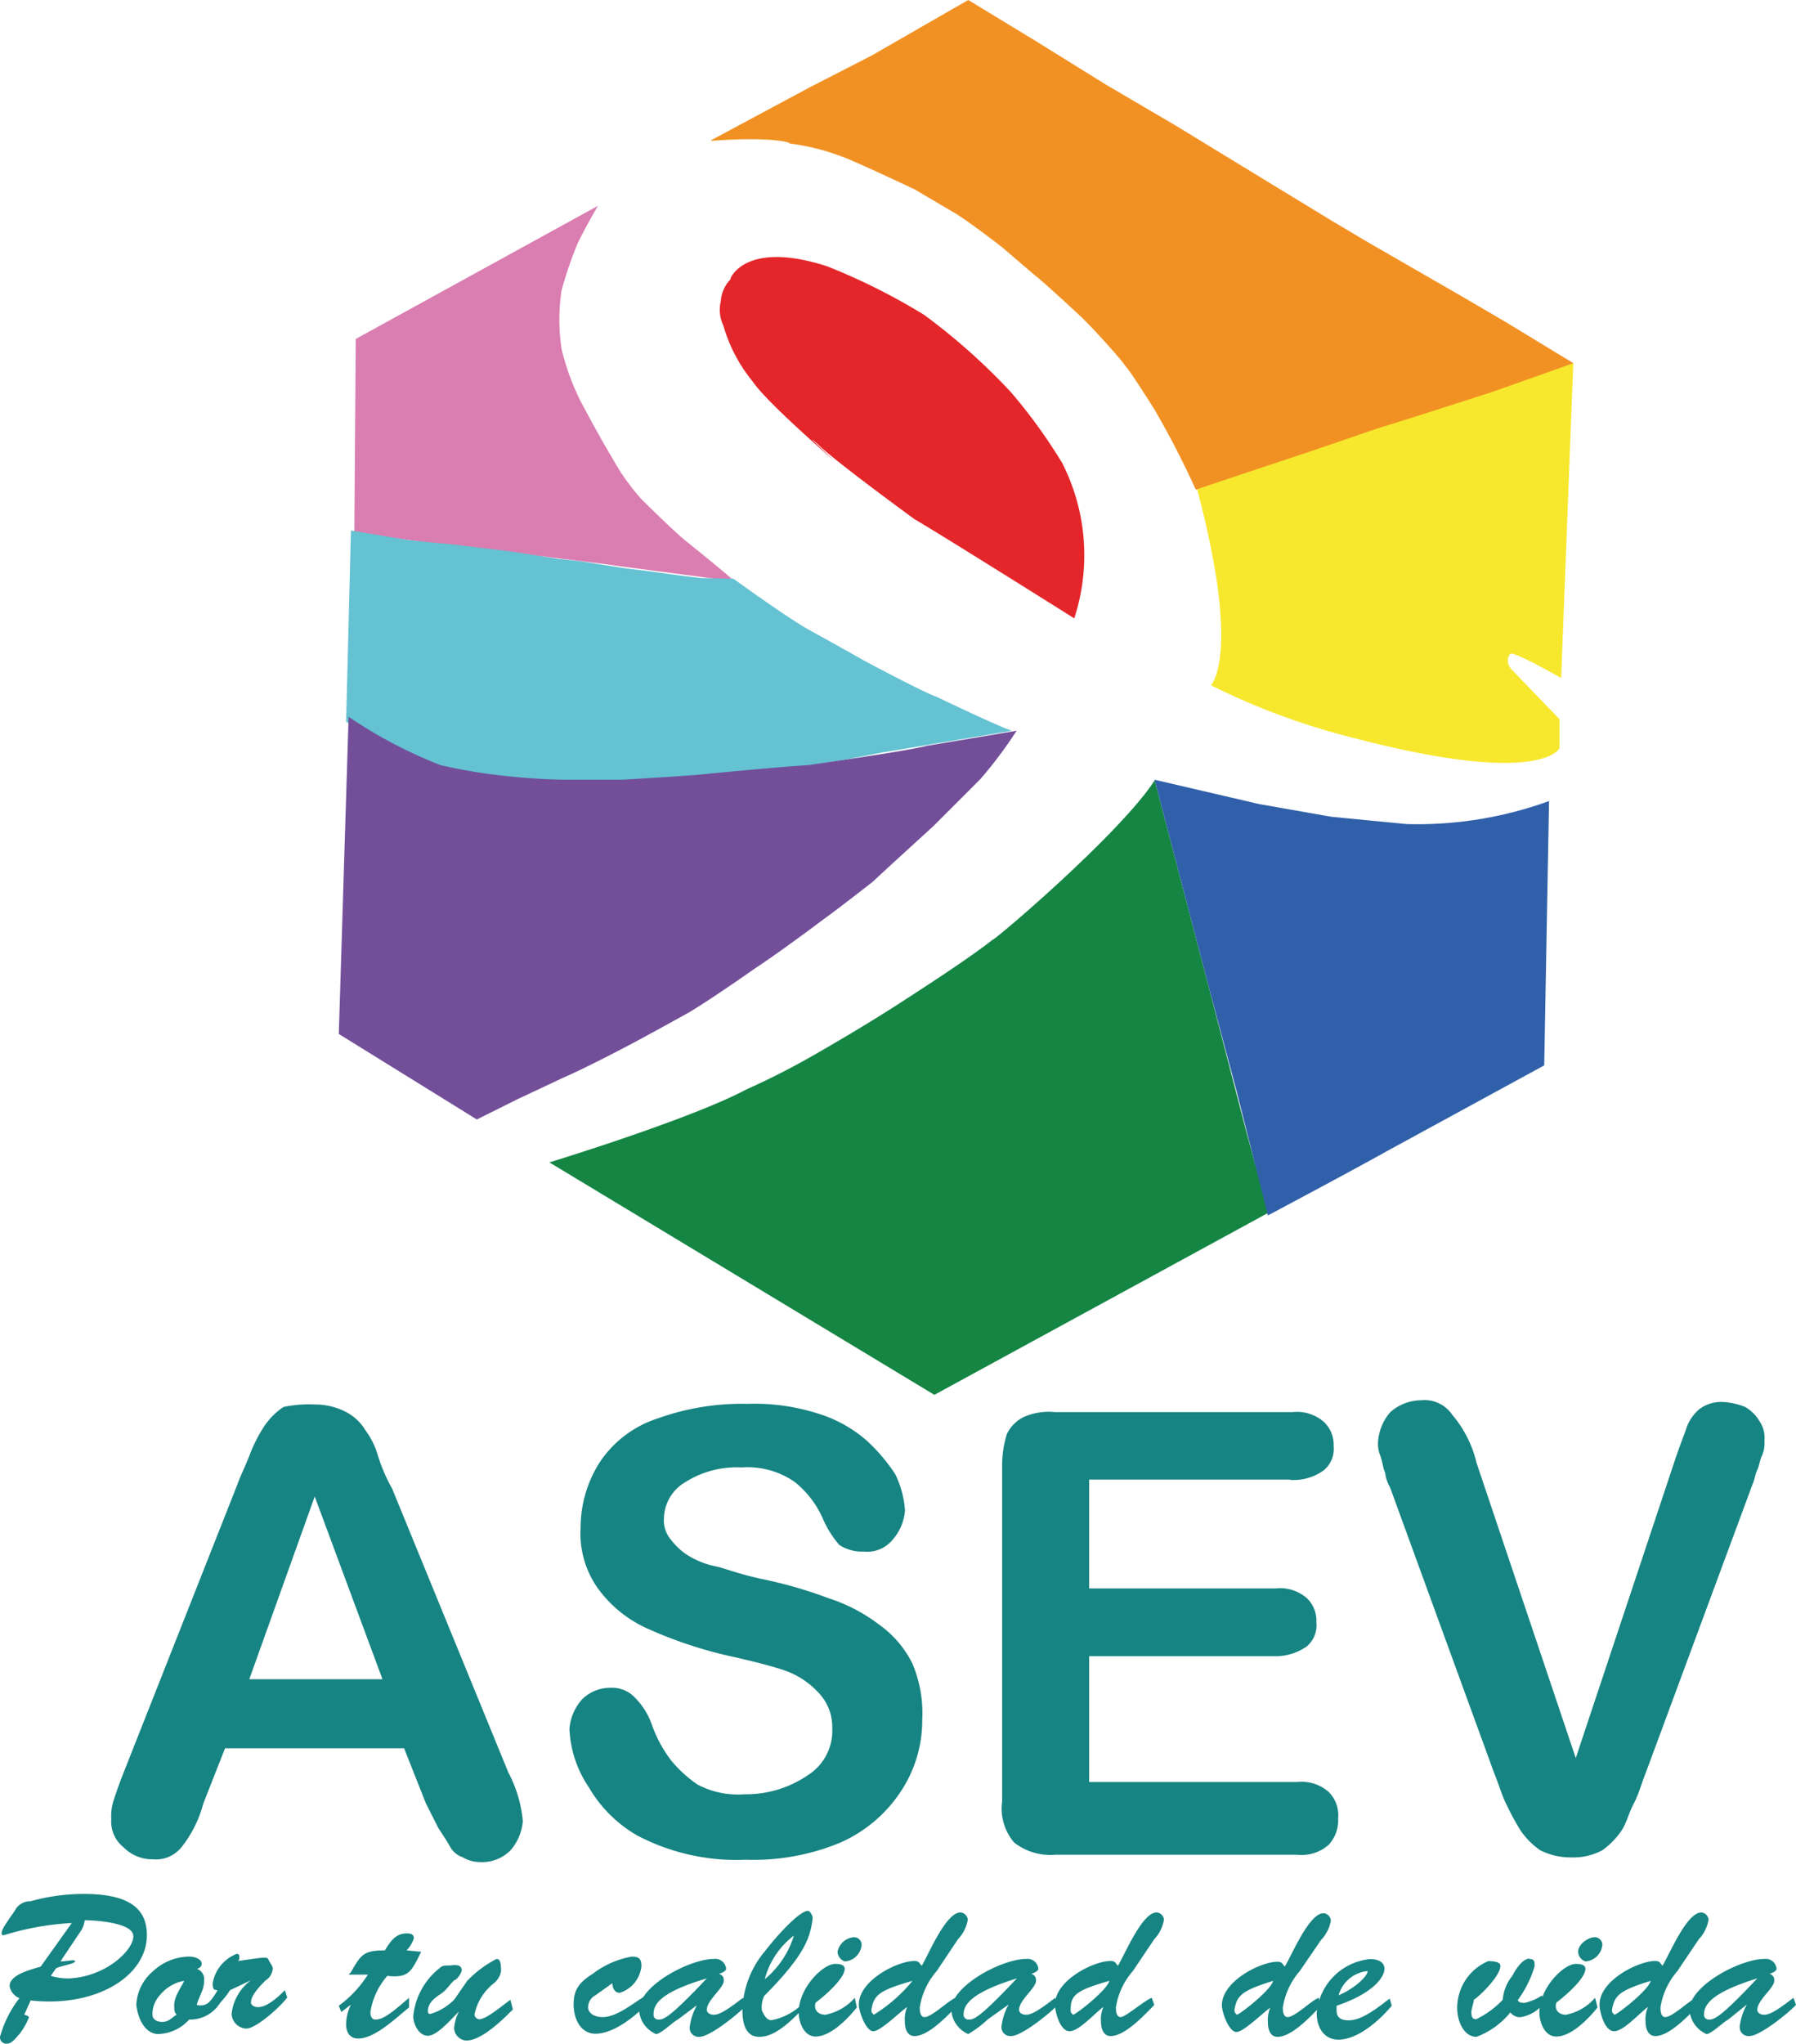 <svg xmlns="http://www.w3.org/2000/svg" viewBox="0 0 115.56 131.44"><defs><style>.cls-1{fill:#f7e82e;}.cls-2{fill:#f29123;}.cls-3{fill:#da7db0;}.cls-4{fill:#64c2d2;}.cls-5{fill:#734f9a;}.cls-6{fill:#148543;}.cls-7{fill:#3060a9;}.cls-8{fill:#e4262a;}.cls-9{fill:#168482;}</style></defs><title>logo-ASEV</title><g id="Capa_2" data-name="Capa 2"><g id="Layer_4" data-name="Layer 4"><path class="cls-1" d="M101.23,23.36l-.78,20.25s-3-1.72-3.27-1.56c0,0-.47.47.16,1.09l3,3.11v1.87s-1.09,2.5-13.09-.62a44.7,44.7,0,0,1-9.34-3.43s2-1.86-.93-12.77Z"/><path class="cls-2" d="M45.79,9l6.38-3.42,3.9-2L62.3,0l4.36,2.65,4.51,2.8L75.69,8.1l2.8,1.71L82.08,12l3.58,2.18L88,15.57l6.23,3.59,2.65,1.55,4.36,2.65-5.29,1.87-4.36,1.4-3,.94L84.41,29l-2.8.93-4.67,1.56a57.45,57.45,0,0,0-2.65-5.14s-1.56-2.49-1.87-2.8c-.31-.47-2-2.34-2.8-3.12,0,0-2.5-2.33-3.12-2.8l-2-1.71s-2-1.56-3-2.18l-2.65-1.56s-2.65-1.25-3.74-1.72a15,15,0,0,0-4.36-1.24c.31,0-.93-.47-5-.16"/><path class="cls-3" d="M22.89,21.8l15.58-8.56s-1.09,1.87-1.4,2.65a25,25,0,0,0-.94,2.8,12.63,12.63,0,0,0,0,3.74,15.73,15.73,0,0,0,1.25,3.42s1.24,2.34,2,3.58a14.16,14.16,0,0,0,1.87,2.65s2.18,2.18,3,2.81c0,0,2.49,2,3,2.49,0,0-7.32-.94-8.25-1.09l-7.64-.94-3.89-.46-4.67-.63Z"/><path class="cls-4" d="M47.19,37.22s3.43,2.49,4.83,3.27c0,0,3.11,1.72,3.58,2,0,0,3.74,2,4.67,2.33,0,0,3.9,1.87,4.83,2.18l-3.74.63-4.67.78-2.34.46s-1.09.16-1.87.31c0,0-2.49.32-3.27.32h0s-3.42.31-4.2.46l-4,.31a21.86,21.86,0,0,1-3.27,0H34A14.69,14.69,0,0,0,31.46,50s-2.18-.31-3.12-.46c0,0-1.09-.32-1.55-.47a9.68,9.68,0,0,0-1.4-.78s-1.09-.62-1.56-.93l-1.56-.94.31-12.3,1.87.31,1.87.31,1.56.16L29,35l3.89.47,3,.47,1.4.15,3,.47,1.25.15,2.33.32,1.25.15Z"/><path class="cls-5" d="M22.43,46.1a30,30,0,0,0,5.91,3.11,35.45,35.45,0,0,0,3.59.63,43.13,43.13,0,0,0,4.36.31H40s2.8-.16,4.82-.31c0,0,4.68-.47,7.17-.63,0,0,6.54-.93,7.63-1.24L65.41,47a27.63,27.63,0,0,1-2.34,3.12l-3,3s-3.59,3.27-3.9,3.58c0,0-2.18,1.71-3.27,2.49,0,0-2.65,2-4.36,3.12,0,0-2.65,1.87-4.2,2.8,0,0-2.81,1.56-4,2.18,0,0-2.65,1.4-4.05,2l-3,1.41L30.68,72,21.8,66.5Z"/><path class="cls-6" d="M74.29,50.15l3.58,13.7,2.34,9L81.61,78,60.12,89.71,35.35,74.76S44.39,72,48,70.08a50.24,50.24,0,0,0,4.83-2.49s3-1.71,5.6-3.42c0,0,3.9-2.5,5.45-3.74,0,.15,8.26-6.86,10.44-10.28"/><path class="cls-7" d="M74.29,50.15l3.42,13.08,1.87,7,2,7.94s5-2.65,7.78-4.2l10-5.45.31-17A24.82,24.82,0,0,1,90.49,53l-4.83-.47L81,51.71Z"/><path class="cls-8" d="M47,17.91s.94-2.49,6.23-.78a40.4,40.4,0,0,1,6.23,3.12,40.07,40.07,0,0,1,5.61,5,34.79,34.79,0,0,1,3.27,4.52,13.07,13.07,0,0,1,.78,10s-8.41-5.29-10.28-6.38c0,0-5.14-3.74-6.23-4.83-1.25-1.09,1.09,1.09,1.09,1.09s-4.36-3.74-5.29-5.14a10,10,0,0,1-1.87-3.58,2.33,2.33,0,0,1-.16-1.56,2.21,2.21,0,0,1,.62-1.4"/><path class="cls-9" d="M27.41,116,26,112.44H14.48L13.08,116a7.63,7.63,0,0,1-1.4,2.8,2.11,2.11,0,0,1-1.87.78,2.57,2.57,0,0,1-1.87-.78A2.11,2.11,0,0,1,7.16,117a3.29,3.29,0,0,1,.16-1.24c.16-.47.31-.94.62-1.72l7.32-18.53c.16-.47.47-1.09.78-1.87A9.79,9.79,0,0,1,17,91.73a4.57,4.57,0,0,1,1.24-1.24,8,8,0,0,1,2-.16,4.33,4.33,0,0,1,2,.47A3.16,3.16,0,0,1,23.52,92a5.07,5.07,0,0,1,.78,1.56,10.69,10.69,0,0,0,.93,2.18L32.71,114a8.29,8.29,0,0,1,.93,3.12,3.25,3.25,0,0,1-.78,1.87,2.57,2.57,0,0,1-2,.77,2.19,2.19,0,0,1-1.09-.31,1.47,1.47,0,0,1-.78-.62c-.16-.31-.47-.78-.78-1.25L27.41,116m-11.37-8h8.57L20.25,96.25Z"/><path class="cls-9" d="M59.34,110.58a8.27,8.27,0,0,1-1.4,4.67,9,9,0,0,1-3.9,3.27A14.57,14.57,0,0,1,48,119.61a13.73,13.73,0,0,1-7-1.56,8.53,8.53,0,0,1-3.12-3.11,7.23,7.23,0,0,1-1.24-3.74,3.22,3.22,0,0,1,.78-1.87,2.56,2.56,0,0,1,1.87-.78,2,2,0,0,1,1.55.62,4.63,4.63,0,0,1,1.09,1.72,8.39,8.39,0,0,0,1.25,2.33,8.18,8.18,0,0,0,1.71,1.56,5.56,5.56,0,0,0,3,.62A7.08,7.08,0,0,0,52,114.16a3.38,3.38,0,0,0,1.55-3,3.19,3.19,0,0,0-.93-2.34,5.3,5.3,0,0,0-2.18-1.4c-.93-.31-2.18-.62-3.58-.93a27.76,27.76,0,0,1-5.14-1.72,7.93,7.93,0,0,1-3.27-2.64,6.1,6.1,0,0,1-1.09-3.9,7.78,7.78,0,0,1,1.24-4.2,7.09,7.09,0,0,1,3.74-2.81,16,16,0,0,1,5.76-.93,13.39,13.39,0,0,1,4.52.62,8.56,8.56,0,0,1,3.12,1.72,11.31,11.31,0,0,1,1.86,2.18,6.29,6.29,0,0,1,.63,2.33,3.22,3.22,0,0,1-.78,1.87,2.11,2.11,0,0,1-1.87.78A2.66,2.66,0,0,1,54,99.36,6.55,6.55,0,0,1,53,97.8a6.25,6.25,0,0,0-1.87-2.49,5.31,5.31,0,0,0-3.42-.93,6.16,6.16,0,0,0-3.59.93,2.76,2.76,0,0,0-1.4,2.34,1.91,1.91,0,0,0,.47,1.4,4.1,4.1,0,0,0,1.25,1.09,5.41,5.41,0,0,0,1.71.62c.62.16,1.4.47,2.8.78a28.33,28.33,0,0,1,4.36,1.25,10.8,10.8,0,0,1,3.27,1.71A6.73,6.73,0,0,1,58.71,107a8.19,8.19,0,0,1,.63,3.59"/><path class="cls-9" d="M83,95.16H70.08v7h12a2.63,2.63,0,0,1,2,.62,2,2,0,0,1,.62,1.56,1.78,1.78,0,0,1-.62,1.55,3.48,3.48,0,0,1-2,.63h-12v8.09h13.4a2.63,2.63,0,0,1,2,.63,2.11,2.11,0,0,1,.62,1.71,2.31,2.31,0,0,1-.62,1.71,2.63,2.63,0,0,1-2,.63H67.9a3.79,3.79,0,0,1-2.64-.78,3.36,3.36,0,0,1-.78-2.65V94.22a6.75,6.75,0,0,1,.31-2,2.39,2.39,0,0,1,1.09-1.09,4,4,0,0,1,2-.31H83.17a2.63,2.63,0,0,1,2,.62A2,2,0,0,1,85.81,93a1.78,1.78,0,0,1-.62,1.55,3.28,3.28,0,0,1-2.18.63"/><path class="cls-9" d="M95,94.07l6.39,19,6.38-19.16c.31-.93.63-1.71.78-2.18a2.82,2.82,0,0,1,.78-1.09,2.33,2.33,0,0,1,1.56-.47,4.5,4.5,0,0,1,1.4.32,2.55,2.55,0,0,1,.93.93,1.89,1.89,0,0,1,.31,1.25,2,2,0,0,1-.15.93c-.16.31-.16.62-.31.93s-.16.63-.31.94L105.9,114c-.31.78-.46,1.4-.78,2s-.46,1.24-.77,1.71A5,5,0,0,1,103.1,119a3.92,3.92,0,0,1-2,.46,4.34,4.34,0,0,1-2-.46,5,5,0,0,1-1.25-1.25,17.59,17.59,0,0,1-.93-1.71c-.31-.63-.47-1.25-.78-2l-6.7-18.38a2.27,2.27,0,0,1-.31-.93c-.15-.31-.15-.62-.31-1.09a2,2,0,0,1-.15-.93,3.25,3.25,0,0,1,.77-1.87,3,3,0,0,1,2-.78,2.14,2.14,0,0,1,2,.93A7.36,7.36,0,0,1,95,94.07"/><path class="cls-9" d="M1.56,129.58a.57.57,0,0,1,.31.15,4.25,4.25,0,0,1-.62,1.09c-.16.16-.47.62-.78.62A.41.41,0,0,1,0,131a7.21,7.21,0,0,1,1.25-2.49,1,1,0,0,1-.63-.78c0-.78,1.56-1.09,2-1.25l2-2.8a18,18,0,0,0-4.36.78c-.15,0-.15,0-.15-.16,0-.31.77-1.25.93-1.56a1.11,1.11,0,0,1,.93-.46,12.66,12.66,0,0,1,3.43-.47c3.12,0,4.05,1.09,4.05,2.65,0,2.64-3.27,4.67-7.48,4.2Zm2.33-3.43c.47,0,.94-.16.94,0s-1.09.31-1.25.47l-.31.46a3.78,3.78,0,0,0,1.25.16c2.49-.16,4.2-2,4.05-2.8s-2.5-.94-3.12-.94a1.6,1.6,0,0,1-.31.78Z"/><path class="cls-9" d="M14.17,128.8a2.26,2.26,0,0,1-2,1.09,2.77,2.77,0,0,1-2,.93c-.62,0-1.24-.62-1.4-1.87a3,3,0,0,1,1.09-2.18,3.44,3.44,0,0,1,2.34-.93c.31,0,.78.15.78.47a.34.34,0,0,1-.32.31.71.71,0,0,1,.47.78c0,.62-.31.93-.47,1.55.63.16.94-.31,1.25-.62Zm-3.89-.47a1.78,1.78,0,0,0-.47,1.25c0,.31.31.46.62.46.47,0,.63-.31.94-.46-.16-.16-.16-.32-.16-.63,0-.62.63-1.4.63-1.55a2.58,2.58,0,0,0-1.56.93"/><path class="cls-9" d="M14.8,128a5,5,0,0,1-1.56,1.56V129A4.28,4.28,0,0,0,14,128c-.31,0-.31-.16-.31-.47a2.47,2.47,0,0,1,1.55-1.87.16.16,0,0,1,.16.16c0,.15,0,.31-.16.31,1.25-.16,1.87-.31,2-.16.15.32.31.47.31.63a1,1,0,0,1-.47.78c-.31.31-.93.93-.93,1.4,0,.15.15.31.46.31.63,0,1.41-.78,1.72-1.09l.15.47c-.46.62-2,2-2.64,2a1,1,0,0,1-.94-.93,3.11,3.11,0,0,1,1.25-2.18h0Z"/><path class="cls-9" d="M27.1,125.53c-.62,1.24-.78,1.71-2.18,1.55a4.63,4.63,0,0,0-1.09,2.34c0,.31.15.47.31.47.47,0,.93-.31,2.18-1.4v.62c-.78.62-2.18,2-3.27,2-.47,0-.78-.31-.78-.93a3,3,0,0,1,.31-1.25h0l-.62.47L21.8,129a7.41,7.41,0,0,0,1.87-2H22.43l.15-.16c.63-1.09.78-1.4,2.18-1.4.31-.47.63-1.09,1.4-1.09.16,0,.47,0,.47.31a2,2,0,0,1-.47.78Z"/><path class="cls-9" d="M30.06,127.4A7.18,7.18,0,0,1,31.93,126c.15,0,.31,0,.31.78a1.3,1.3,0,0,1-.47.78,3.43,3.43,0,0,0-1.24,2,.33.33,0,0,0,.31.31c.46,0,1.55-.94,2-1.25l.16.62c-.63.63-2,2-3,2a.84.84,0,0,1-.78-.78,2.81,2.81,0,0,1,.31-1.09h0c-.47.47-1.4,1.56-2,1.56s-.94-.78-.94-1.25a4.49,4.49,0,0,1,1.71-3.11c.16-.16.32-.16.63-.16.15,0,.78-.15.78.31,0,.16-.32.63-.47.63-.47.46-.47.62-.94.93s-.77.62-.77,1.09c0,0,0,.16.15.16a3.51,3.51,0,0,0,1.56-.94Z"/><path class="cls-9" d="M38.31,128.33a.87.87,0,0,0-.47.78c0,.31.32.62.94.62.93,0,2-.93,2.8-1.4l.16.47c-.78.78-2.18,2-3.43,2-.93,0-1.4-.93-1.4-1.87s.31-1.4,1.25-2a5.79,5.79,0,0,1,2.49-1.09c.47,0,.62.15.62.62a2,2,0,0,1-1.4,1.71c-.31,0-.47-.31-.47-.62Z"/><path class="cls-9" d="M43.61,129.89c-.31.15-1.09.93-1.4.93a1.79,1.79,0,0,1-1.09-1.56c0-1.55,3.27-3.27,4.82-3.27a.7.7,0,0,1,.78.63c0,.15-.31.31-.47.31.32.15.32.31.32.47,0,.46-1.09,1.24-1.09,1.86,0,.16.15.32.46.32.47,0,1.25-.63,1.87-1.09L48,129c-.62.63-2.34,2-3,2a.57.57,0,0,1-.62-.63,3.85,3.85,0,0,1,.46-1.4h0Zm-1.56-.31a.3.3,0,0,0,.31.31c.31,0,.62,0,3.12-2.65h0c-3.12.93-3.43,1.71-3.43,2.34"/><path class="cls-9" d="M51.86,129c-.78.78-1.87,2-3,2-.93,0-1.09-.94-1.09-1.72a6.13,6.13,0,0,1,1.4-3.73c1.09-1.4,2.34-2.65,2.81-2.65.15,0,.31.31.31.47-.16,1.24-.47,2.33-3.12,5a1.74,1.74,0,0,0-.15.93c.15.32.31.63.62.63a3.85,3.85,0,0,0,2.18-1.25Zm-2.65-1.71a5.82,5.82,0,0,0,1.87-2.8,5.15,5.15,0,0,0-1.87,2.8Z"/><path class="cls-9" d="M55.13,129.11c-.62.78-1.71,1.87-2.65,1.87-.77,0-1.09-.94-1.09-1.56,0-1.56,1.56-3.11,2.34-3.11.16,0,.62,0,.62.31,0,.62-1.24,1.71-1.87,2.18-.15.46.16.78.63.78A3.39,3.39,0,0,0,55,128.49Zm-1.24-3.58a1.17,1.17,0,0,1,1.09-.94.5.5,0,0,1,.46.47,1.16,1.16,0,0,1-1.09,1.09.7.7,0,0,1-.46-.62"/><path class="cls-9" d="M60.27,126.77a4.63,4.63,0,0,0-1.09,2.34c0,.15,0,.62.31.62.47,0,1.56-1.09,2-1.24l.15.46c-.62.63-1.87,2-2.8,2-.47,0-.62-.47-.62-.94a2,2,0,0,1,.15-.93c-.46.31-1.71,1.56-2.18,1.56s-.93-1.25-.93-1.72c0-1.55,2.49-2.8,3.58-2.8.31,0,.31.16.47.31.46-.78,1.55-3.43,2.49-3.43a.51.51,0,0,1,.47.47,2.4,2.4,0,0,1-.63,1.25Zm-4.2,2.49c0,.16,0,.16.15.32a9.86,9.86,0,0,0,2.49-2.18c-2.18.62-2.49.93-2.64,1.86"/><path class="cls-9" d="M63.54,129.89a6.68,6.68,0,0,1-1.24.93,1.79,1.79,0,0,1-1.09-1.56c0-1.55,3.27-3.27,4.82-3.27a.7.7,0,0,1,.78.63c0,.15-.31.31-.46.31.31.15.31.31.31.47,0,.46-1.09,1.24-1.09,1.86,0,.16.15.32.46.32.47,0,1.25-.63,1.87-1.09l.16.46c-.62.63-2.34,2-3,2a.57.57,0,0,1-.62-.63,3.85,3.85,0,0,1,.46-1.4h0ZM62,129.58a.31.31,0,0,0,.32.31c.31,0,.62,0,3.11-2.65h0c-3,.93-3.43,1.71-3.43,2.34"/><path class="cls-9" d="M72.89,126.77a4.63,4.63,0,0,0-1.09,2.34c0,.15,0,.62.31.62s1.56-1.09,2-1.24l.16.46c-.62.63-1.87,2-2.81,2-.46,0-.62-.47-.62-.94a1.91,1.91,0,0,1,.16-.93c-.47.31-1.56,1.56-2.18,1.56s-.94-1.25-.94-1.72c0-1.55,2.49-2.8,3.58-2.8.32,0,.32.16.47.31.47-.78,1.56-3.43,2.49-3.43a.5.5,0,0,1,.47.47,2.38,2.38,0,0,1-.62,1.25Zm-4,2.49c0,.16,0,.16.15.32.16,0,2.18-1.56,2.34-2.18-2.18.62-2.49.93-2.49,1.86"/><path class="cls-9" d="M83.63,126.77a4.71,4.71,0,0,0-1.09,2.34c0,.15,0,.62.31.62.47,0,1.56-1.09,2-1.24L85,129c-.62.63-1.86,2-2.8,2-.47,0-.62-.47-.62-.94a2,2,0,0,1,.15-.93c-.46.31-1.71,1.56-2.18,1.56s-.93-1.25-.93-1.72c0-1.55,2.49-2.8,3.58-2.8.31,0,.31.16.47.31.47-.78,1.56-3.43,2.49-3.43a.51.51,0,0,1,.47.47,2.33,2.33,0,0,1-.63,1.25Zm-4.2,2.49c0,.16,0,.16.15.32.16,0,2.18-1.56,2.34-2.18-2,.62-2.34.93-2.49,1.86"/><path class="cls-9" d="M89.55,129c-.78.94-2.18,2.18-3.43,2.18-.93,0-1.4-.78-1.4-1.71A3.82,3.82,0,0,1,88.15,126c.47,0,.93.16.93.63S88.46,128.17,86,129v.31c0,.47.31.63.78.63.93,0,2-.94,2.64-1.4ZM88,126.77h0a2.14,2.14,0,0,0-1.87,1.56c1.09-.47,1.87-1.25,1.87-1.56"/><path class="cls-9" d="M98.43,126c.31,0,.31.16.31.47a7.18,7.18,0,0,1-1.09,2.18c.15.16.15.16.47.16a3.22,3.22,0,0,0,1.09-.47l.15.47a2.37,2.37,0,0,1-1.56.93.8.8,0,0,1-.62-.31A5.12,5.12,0,0,1,95,131c-.78,0-1.24-.94-1.24-1.87a3.27,3.27,0,0,1,2-3c.16,0,.78,0,.78.31,0,.62-1.25,1.87-1.71,2.18,0,.16-.16.62-.16.78s0,.47.31.47a6,6,0,0,0,1.71-1.25,2.81,2.81,0,0,1,.63-1.56c.15-.31.62-1.09,1.09-1.09"/><path class="cls-9" d="M102.79,129.11c-.62.78-1.71,1.87-2.65,1.87-.78,0-1.09-.94-1.09-1.56,0-1.56,1.56-3.11,2.34-3.11.15,0,.62,0,.62.31,0,.62-1.25,1.71-1.87,2.18-.15.46.16.78.62.78a3.32,3.32,0,0,0,1.87-1.09Zm-1.25-3.58c0-.47.63-.94,1.09-.94a.5.5,0,0,1,.47.47,1.17,1.17,0,0,1-1.09,1.09.69.69,0,0,1-.47-.62"/><path class="cls-9" d="M107.93,126.77a4.63,4.63,0,0,0-1.09,2.34c0,.15,0,.62.31.62.47,0,1.56-1.09,2-1.24l.16.46c-.62.63-1.87,2-2.8,2-.47,0-.63-.47-.63-.94a1.91,1.91,0,0,1,.16-.93c-.47.31-1.56,1.56-2.18,1.56s-.94-1.25-.94-1.72c0-1.55,2.5-2.8,3.59-2.8.31,0,.31.16.46.31.47-.78,1.56-3.43,2.5-3.43a.5.5,0,0,1,.46.47,2.38,2.38,0,0,1-.62,1.25Zm-4.21,2.49c0,.16,0,.16.16.32.15,0,2.18-1.56,2.33-2.18-2,.62-2.33.93-2.49,1.86"/><path class="cls-9" d="M111.2,129.89c-.31.15-1.09.93-1.4.93a1.81,1.81,0,0,1-1.09-1.56c0-1.55,3.27-3.27,4.82-3.27a.7.7,0,0,1,.78.63c0,.15-.31.31-.46.31.31.15.31.31.31.47,0,.46-1.09,1.24-1.09,1.86,0,.16.15.32.46.32.47,0,1.25-.63,1.87-1.09l.16.46c-.62.63-2.34,2-3,2a.57.57,0,0,1-.62-.63,3.85,3.85,0,0,1,.46-1.4h0Zm-1.56-.31a.3.3,0,0,0,.31.31c.31,0,.63,0,3.12-2.65h0c-3,.93-3.43,1.71-3.43,2.34"/></g></g></svg>